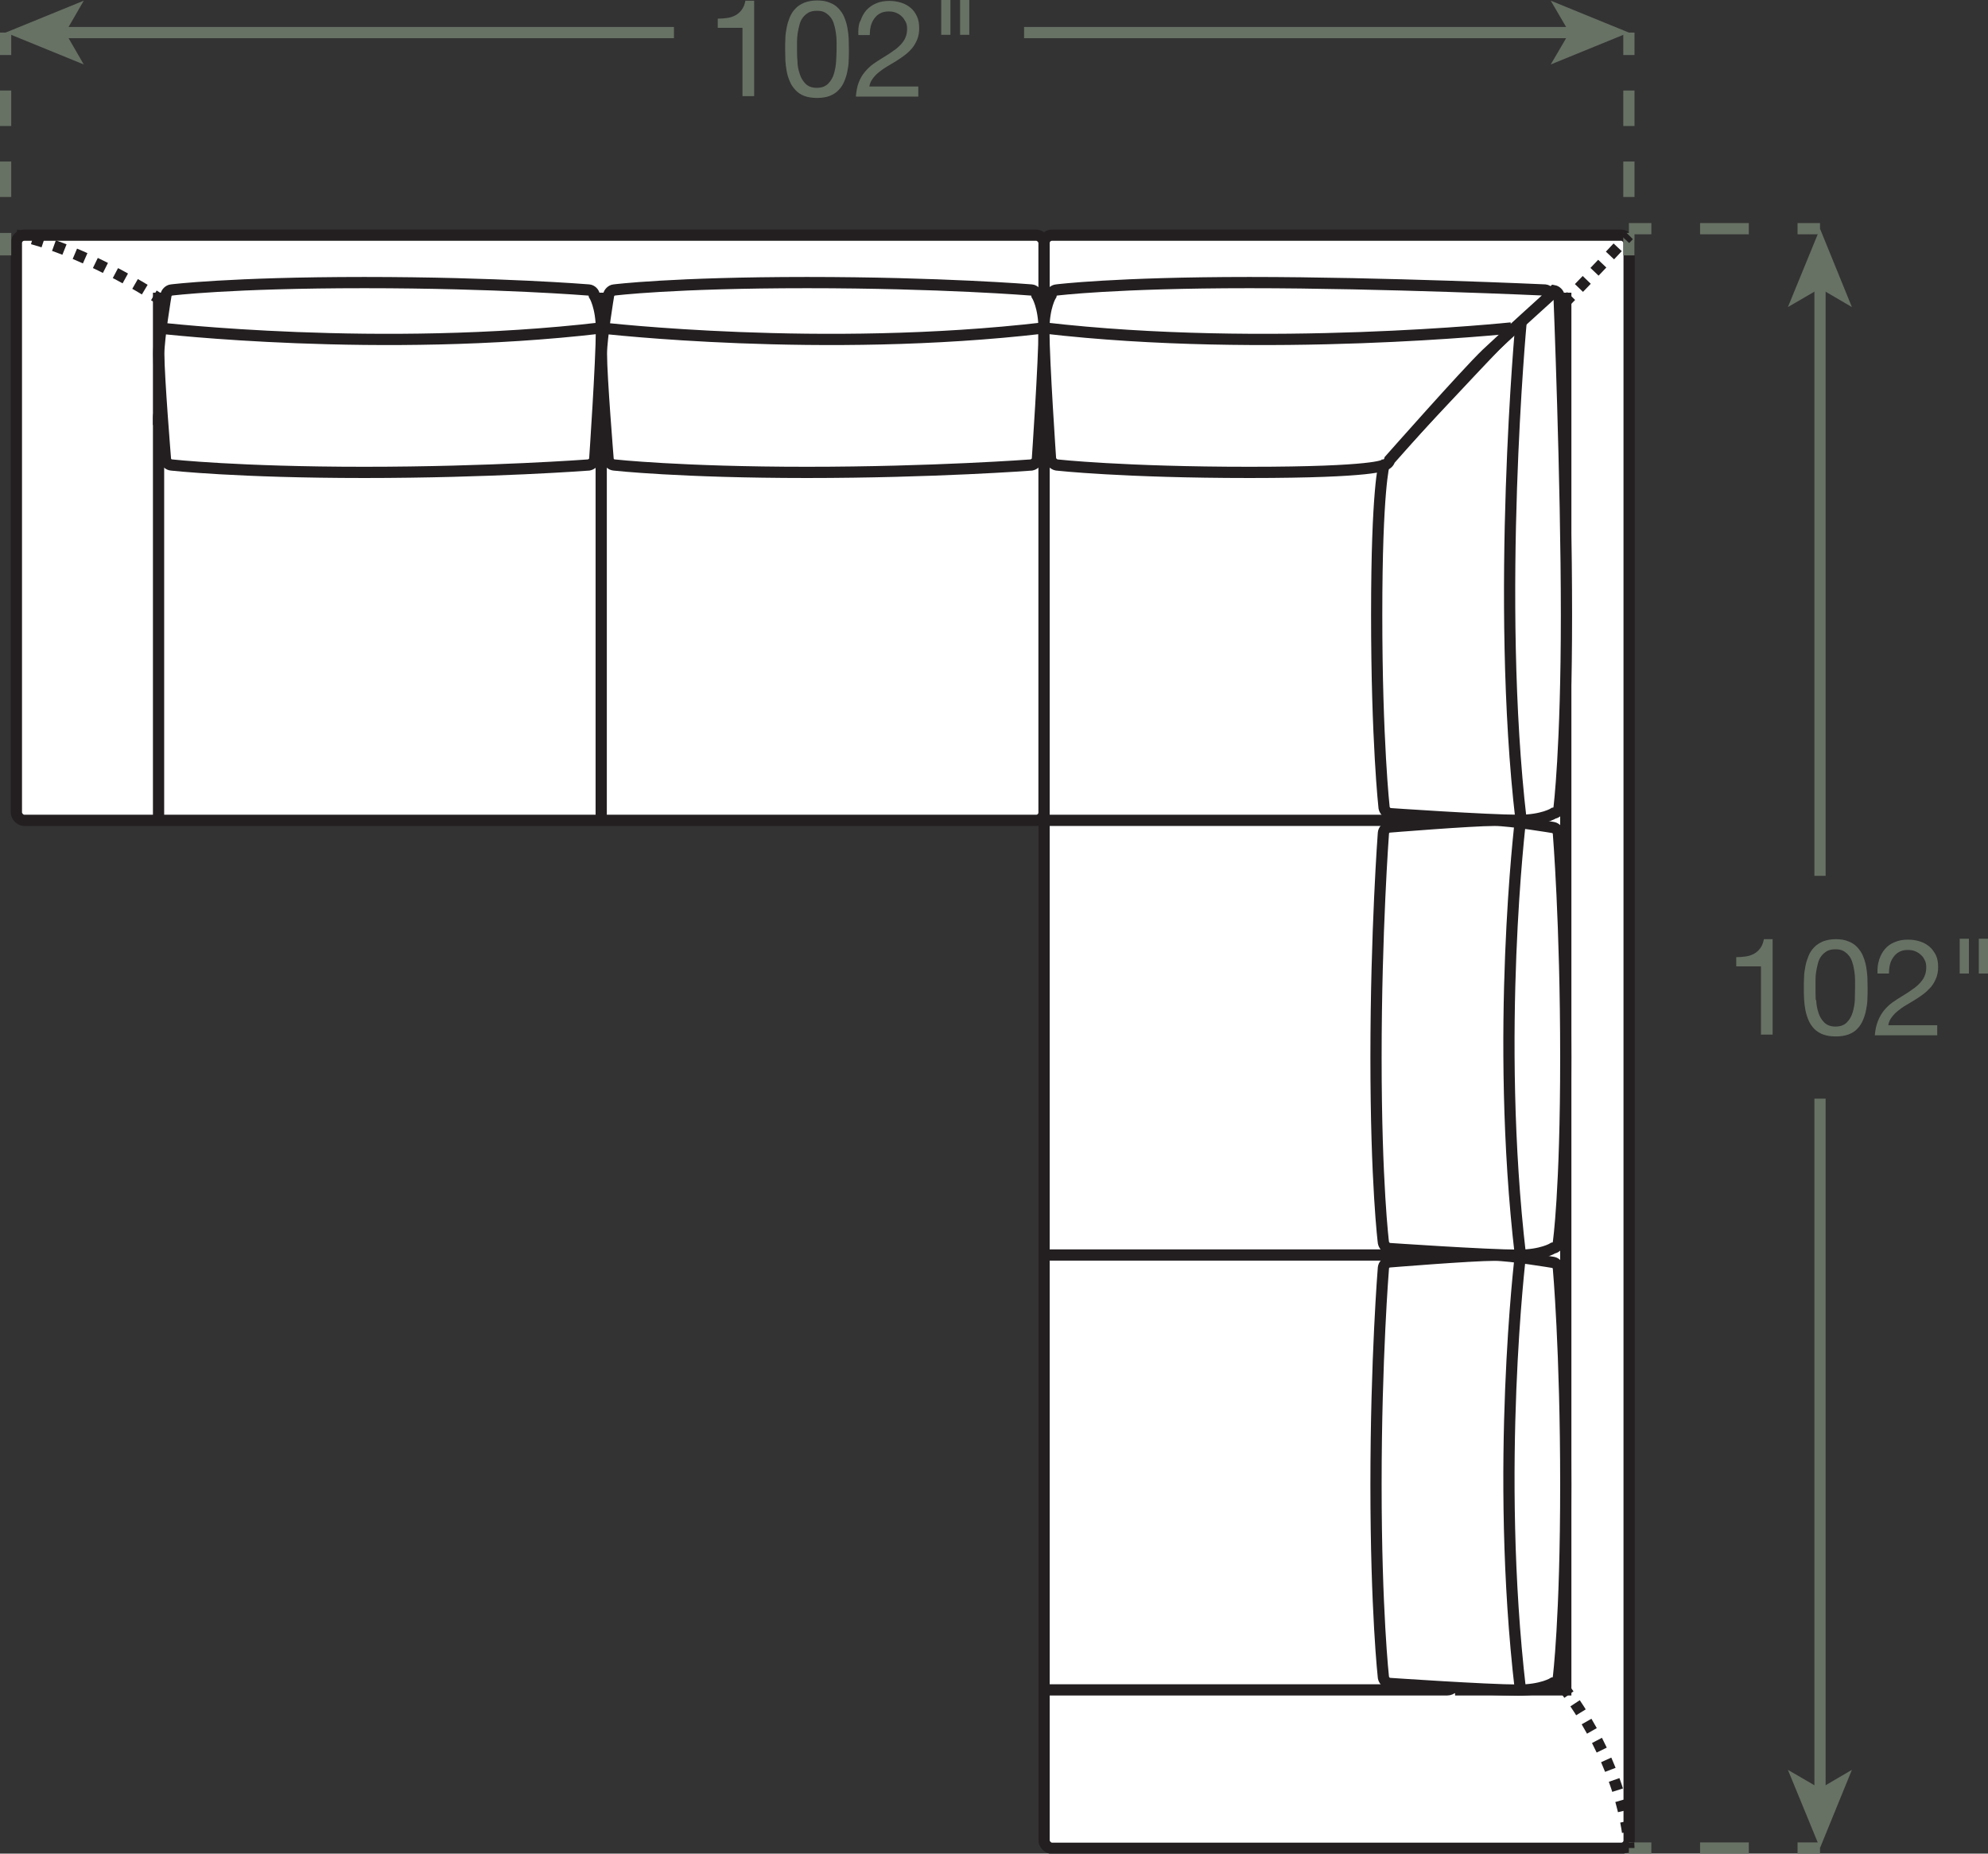 <?xml version="1.0" encoding="UTF-8"?><svg id="Layer_2" xmlns="http://www.w3.org/2000/svg" viewBox="0 0 88.52 82.52"><rect x="0" y="0" width="88.52" height="82.52" fill="#333333" stroke="none"/><defs><style>.cls-1{stroke-dasharray:0 0 .5 .5;}.cls-1,.cls-2,.cls-3,.cls-4,.cls-5,.cls-6,.cls-7,.cls-8,.cls-9{stroke-width:.5px;}.cls-1,.cls-2,.cls-3,.cls-4,.cls-5,.cls-6,.cls-7,.cls-9{fill:none;}.cls-1,.cls-2,.cls-3,.cls-5,.cls-8{stroke:#231f20;}.cls-2{stroke-dasharray:0 0 .5 .5;}.cls-4,.cls-6,.cls-7,.cls-9{stroke:#677164;}.cls-5{stroke-dasharray:0 0 .48 .48;}.cls-6{stroke-dasharray:0 0 2.17 2.17;}.cls-7{stroke-dasharray:0 0 1.58 1.58;}.cls-8,.cls-10{fill:#fff;}.cls-10,.cls-11{stroke-width:0px;}.cls-11{fill:#677164;}.cls-9{stroke-dasharray:0 0 2.17 2.17;}</style></defs><g id="Layer_1-2"><rect class="cls-10" x=".73" y="10.47" width="45.76" height="26.05" rx=".35" ry=".35"/><rect class="cls-3" x=".73" y="10.47" width="45.76" height="26.05" rx=".35" ry=".35"/><rect class="cls-10" x="46.49" y="10.47" width="26.05" height="71.81" rx=".35" ry=".35"/><rect class="cls-3" x="46.49" y="10.47" width="26.05" height="71.81" rx=".35" ry=".35"/><line class="cls-4" x1=".25" y1="1.45" x2=".25" y2="2.45"/><line class="cls-7" x1=".25" y1="4.03" x2=".25" y2="9.58"/><line class="cls-4" x1=".25" y1="10.37" x2=".25" y2="11.37"/><line class="cls-4" x1="72.53" y1="1.45" x2="72.53" y2="2.45"/><line class="cls-7" x1="72.53" y1="4.03" x2="72.53" y2="9.58"/><line class="cls-4" x1="72.53" y1="10.37" x2="72.53" y2="11.37"/><path class="cls-11" d="M33.06,4.28V1.24h-1.1v-.41c.14,0,.28-.01.42-.03.14-.02.26-.06.37-.12.11-.06.2-.14.28-.25.08-.1.13-.24.16-.4h.39v4.25h-.51Z"/><path class="cls-11" d="M34.97,1.71c0-.17.03-.33.06-.49.03-.16.08-.31.14-.46.06-.14.14-.27.25-.38.1-.11.23-.19.39-.26.16-.06.35-.1.57-.1s.41.03.57.1c.16.06.29.15.39.26.1.11.19.23.25.38.06.14.11.3.14.46.03.16.05.32.06.49,0,.17.01.33.01.49s0,.32-.01.49c0,.17-.03.33-.06.49-.03.16-.08.31-.14.45-.06.14-.14.27-.25.38-.1.11-.23.19-.39.26-.16.06-.35.09-.57.09s-.41-.03-.57-.09c-.16-.06-.29-.15-.39-.26-.1-.11-.19-.23-.25-.38-.06-.14-.11-.29-.14-.45-.03-.16-.05-.32-.06-.49,0-.17-.01-.33-.01-.49s0-.32.01-.49ZM35.51,2.73c0,.2.04.38.1.56.05.17.14.32.26.44s.29.18.5.18.38-.06.5-.18.21-.27.26-.44c.05-.17.09-.36.1-.56.01-.2.02-.38.02-.54,0-.1,0-.22,0-.34s-.01-.25-.03-.38c-.02-.13-.04-.25-.08-.37-.03-.12-.08-.23-.15-.32-.07-.09-.15-.16-.25-.22-.1-.06-.22-.08-.37-.08s-.27.03-.37.08c-.1.06-.18.13-.25.22-.07.09-.12.2-.15.32-.03.12-.06.24-.08.37-.02.13-.03.25-.03.38s0,.24,0,.34c0,.16,0,.34.02.54Z"/><path class="cls-11" d="M38.31.94c.06-.18.14-.34.26-.48.12-.13.27-.24.44-.31.18-.08.38-.11.6-.11.18,0,.36.03.52.08s.3.13.42.23c.12.1.21.23.28.38s.1.33.1.53c0,.19-.03.35-.09.5-.06.14-.13.27-.23.39s-.21.22-.33.31-.25.18-.38.26c-.13.08-.26.16-.4.24-.13.08-.25.16-.36.25-.11.09-.2.18-.28.29s-.13.22-.15.35h2.18v.45h-2.78c.02-.25.06-.47.13-.64.07-.18.16-.33.27-.46.11-.13.23-.25.37-.35.14-.1.28-.19.43-.28.18-.11.34-.21.47-.31.14-.09.25-.19.34-.29.09-.1.16-.2.2-.31.05-.11.07-.24.07-.39,0-.12-.02-.22-.07-.31s-.1-.17-.18-.24c-.07-.07-.16-.12-.26-.16s-.21-.05-.32-.05c-.15,0-.27.03-.38.09-.11.06-.19.14-.26.24s-.12.21-.15.34-.04.25-.04.38h-.51c-.01-.22,0-.42.07-.6Z"/><path class="cls-11" d="M42.32,0v1.55h-.41V0h.41ZM43.16,0v1.55h-.41V0h.41Z"/><line class="cls-4" x1="2.72" y1="1.45" x2="30.01" y2="1.45"/><polygon class="cls-11" points=".25 1.45 3.73 2.87 2.91 1.45 3.73 .03 .25 1.45"/><line class="cls-4" x1="70.06" y1="1.45" x2="45.6" y2="1.45"/><polygon class="cls-11" points="72.53 1.45 69.05 .03 69.88 1.45 69.05 2.87 72.53 1.45"/><line class="cls-4" x1="81.04" y1="82.27" x2="80.04" y2="82.27"/><line class="cls-6" x1="77.87" y1="82.27" x2="74.62" y2="82.27"/><line class="cls-4" x1="73.53" y1="82.27" x2="72.53" y2="82.27"/><line class="cls-4" x1="81.04" y1="12.66" x2="81.04" y2="38.99"/><polygon class="cls-11" points="81.04 10.18 79.61 13.67 81.04 12.84 82.46 13.67 81.04 10.18"/><line class="cls-4" x1="81.04" y1="10.18" x2="80.04" y2="10.18"/><line class="cls-9" x1="77.87" y1="10.18" x2="74.62" y2="10.18"/><line class="cls-4" x1="73.53" y1="10.18" x2="72.53" y2="10.18"/><line class="cls-4" x1="81.04" y1="79.8" x2="81.04" y2="48.91"/><polygon class="cls-11" points="81.04 82.27 82.46 78.79 81.04 79.62 79.61 78.79 81.04 82.27"/><path class="cls-11" d="M78.41,46.07v-3.05h-1.1v-.41c.14,0,.28-.01.42-.03.14-.02.26-.06.37-.12.11-.06.2-.14.28-.25.08-.1.13-.24.16-.4h.39v4.25h-.51Z"/><path class="cls-11" d="M80.33,43.5c0-.17.03-.33.06-.49.03-.16.08-.31.14-.46.06-.14.14-.27.25-.38.1-.11.24-.19.39-.26.16-.06.35-.1.57-.1s.41.03.57.1c.16.06.29.15.39.26.1.11.19.23.25.38.06.14.11.3.14.46.03.16.05.32.06.49,0,.17.01.33.01.49s0,.32-.01.49c0,.17-.03.33-.06.49-.03.16-.08.31-.14.45-.06.14-.14.27-.25.38-.1.11-.23.19-.39.25-.16.06-.35.09-.57.09s-.41-.03-.57-.09c-.16-.06-.29-.15-.39-.25-.1-.11-.19-.23-.25-.38-.06-.14-.11-.29-.14-.45-.03-.16-.05-.32-.06-.49s-.01-.33-.01-.49,0-.32.01-.49ZM80.87,44.52c.01.2.04.38.1.56.05.17.14.32.26.44.12.12.29.18.5.18s.38-.06.5-.18c.12-.12.21-.27.26-.44.05-.17.09-.36.1-.56,0-.2.01-.38.01-.54,0-.1,0-.22,0-.35s-.01-.25-.03-.38c-.02-.13-.04-.25-.08-.37-.03-.12-.08-.23-.15-.32-.07-.09-.15-.16-.25-.22-.1-.06-.22-.08-.37-.08s-.27.03-.37.08c-.1.06-.18.13-.25.22-.07.09-.12.2-.15.32-.03.12-.06.24-.08.37-.02.13-.03.25-.03.38s0,.24,0,.35c0,.16,0,.34.01.54Z"/><path class="cls-11" d="M83.67,42.73c.06-.18.14-.34.26-.48s.26-.24.44-.31c.18-.08.38-.11.6-.11.18,0,.36.03.52.08s.3.13.42.23c.12.1.21.23.29.38.07.15.1.33.1.53,0,.19-.03.35-.09.5-.06.14-.13.27-.23.39-.1.11-.21.22-.33.31-.12.09-.25.18-.38.26-.13.08-.26.16-.4.24s-.25.16-.36.25-.2.18-.28.29c-.08.1-.13.22-.15.35h2.18v.45h-2.78c.02-.25.07-.47.14-.64.07-.18.16-.33.27-.47.11-.13.23-.25.37-.35s.28-.19.43-.28c.18-.11.34-.21.47-.31.14-.09.25-.19.34-.29.09-.1.16-.2.2-.31.05-.11.07-.24.07-.39,0-.12-.02-.22-.07-.31-.04-.09-.1-.18-.18-.24-.07-.07-.16-.12-.26-.16s-.21-.05-.32-.05c-.15,0-.27.03-.38.09-.11.06-.19.14-.26.24-.07.1-.12.21-.15.34-.03.13-.04.25-.04.38h-.51c-.01-.22.01-.42.07-.6Z"/><path class="cls-11" d="M87.67,41.79v1.55h-.41v-1.55h.41ZM88.52,41.79v1.55h-.41v-1.55h.41Z"/><polyline class="cls-3" points="46.49 13.28 69.72 13.28 69.72 75.23 64.79 75.23"/><polyline class="cls-3" points="7.06 18.92 7.06 13.28 46.49 13.28"/><path class="cls-3" d="M47.19,18.21h17.25c.19,0,.35.16.35.35v17.25"/><line class="cls-3" x1="26.77" y1="36.51" x2="26.77" y2="18.21"/><path class="cls-3" d="M7.06,36.51v-17.95c0-.19.16-.35.35-.35h39.77"/><path class="cls-3" d="M46.43,75.23h18.01c.19,0,.35-.16.35-.35v-39.07"/><line class="cls-3" x1="46.49" y1="36.52" x2="64.79" y2="36.52"/><path class="cls-8" d="M46.19,20.47c-.03.11-.15.21-.26.23,0,0-4.37.33-10,.33s-8.59-.33-8.59-.33c-.12-.01-.23-.11-.26-.23,0,0-.3-3.67-.3-4.72,0-.7.32-2.61.32-2.61.02-.11.13-.22.24-.23,0,0,2.61-.33,8.59-.33s10,.33,10,.33c.12.01.23.12.24.23,0,0,.32.5.32,1.55,0,1.41-.3,5.78-.3,5.78Z"/><path class="cls-3" d="M26.77,14.6s9.86,1.15,19.71,0"/><path class="cls-8" d="M26.48,20.47c-.03.11-.15.21-.26.23,0,0-4.37.33-10,.33s-8.59-.33-8.59-.33c-.12-.01-.23-.11-.26-.23,0,0-.3-3.67-.3-4.72,0-.7.32-2.61.32-2.61.02-.11.13-.22.24-.23,0,0,2.61-.33,8.59-.33s10,.33,10,.33c.12.01.23.12.24.23,0,0,.32.5.32,1.55,0,1.41-.3,5.78-.3,5.78Z"/><path class="cls-3" d="M7.06,14.6s9.86,1.15,19.71,0"/><path class="cls-8" d="M61.83,74.94c-.11-.03-.21-.15-.23-.26,0,0-.33-2.96-.33-8.59s.33-9.65.33-9.65c.01-.12.11-.23.23-.26,0,0,3.67-.3,4.72-.3.7,0,2.61.32,2.61.32.11.02.22.13.23.24,0,0,.33,3.66.33,9.65s-.33,8.59-.33,8.59c-.01.12-.12.23-.23.24,0,0-.5.32-1.55.32-1.41,0-5.78-.3-5.78-.3Z"/><path class="cls-3" d="M67.7,55.87s-1.15,9.5,0,19.36"/><path class="cls-8" d="M61.83,55.58c-.11-.03-.21-.15-.23-.26,0,0-.33-2.61-.33-8.24s.33-10,.33-10c.01-.12.11-.23.23-.26,0,0,3.67-.3,4.72-.3.7,0,2.61.32,2.61.32.11.02.22.13.23.24,0,0,.33,4.01.33,10s-.33,8.24-.33,8.24c-.01.12-.12.23-.23.24,0,0-.5.32-1.55.32-1.41,0-5.78-.3-5.78-.3Z"/><path class="cls-3" d="M67.7,36.52s-1.15,9.5,0,19.36"/><line class="cls-3" x1="64.79" y1="55.87" x2="46.49" y2="55.87"/><path class="cls-3" d="M72.53,82.27s0-.09-.01-.24"/><path class="cls-5" d="M72.47,81.56c-.16-1.09-.68-3.32-2.46-5.92"/><path class="cls-3" d="M69.86,75.44c-.05-.07-.1-.14-.15-.2"/><path class="cls-3" d="M.73,10.47s.08.01.24.05"/><path class="cls-1" d="M1.45,10.63c.94.26,2.76.9,5.19,2.38"/><path class="cls-3" d="M6.85,13.15c.07.04.14.09.21.13"/><path class="cls-3" d="M72.53,10.47s-.06.06-.17.18"/><path class="cls-2" d="M72.03,11.01c-1.12,1.2-3.96,4.18-6.87,6.86"/><path class="cls-3" d="M64.97,18.04c-.06.06-.12.11-.18.17"/><path class="cls-8" d="M61.86,36.22c-.11-.03-.21-.15-.23-.26,0,0-.33-2.96-.33-8.59s.33-6.69.33-6.69c.01-.12.11-.23.23-.26,0,0,4.02-4.31,4.72-5.02.9-.9,2.61-2.46,2.61-2.46.11.02.22.13.23.24,0,0,.33,8.2.33,14.19s-.33,8.59-.33,8.59c-.01.12-.12.23-.23.24,0,0-.5.32-1.55.32-1.41,0-5.78-.3-5.78-.3Z"/><path class="cls-3" d="M67.73,14.34s-1.15,12.32,0,22.18"/><path class="cls-8" d="M46.79,20.47c.03.11.15.21.26.23,0,0,2.96.33,8.59.33,5.63,0,5.98-.33,5.98-.33.12-.01.23-.11.26-.23,0,0,3.41-3.86,4.31-4.72.74-.7,2.85-2.61,2.85-2.61-.02-.11-.13-.22-.24-.23,0,0-7.18-.33-13.17-.33-5.98,0-8.59.33-8.59.33-.12.01-.23.12-.24.23,0,0-.32.5-.32,1.55,0,1.41.3,5.78.3,5.78Z"/><path class="cls-3" d="M67.29,14.6s-10.95,1.15-20.8,0"/></g></svg>